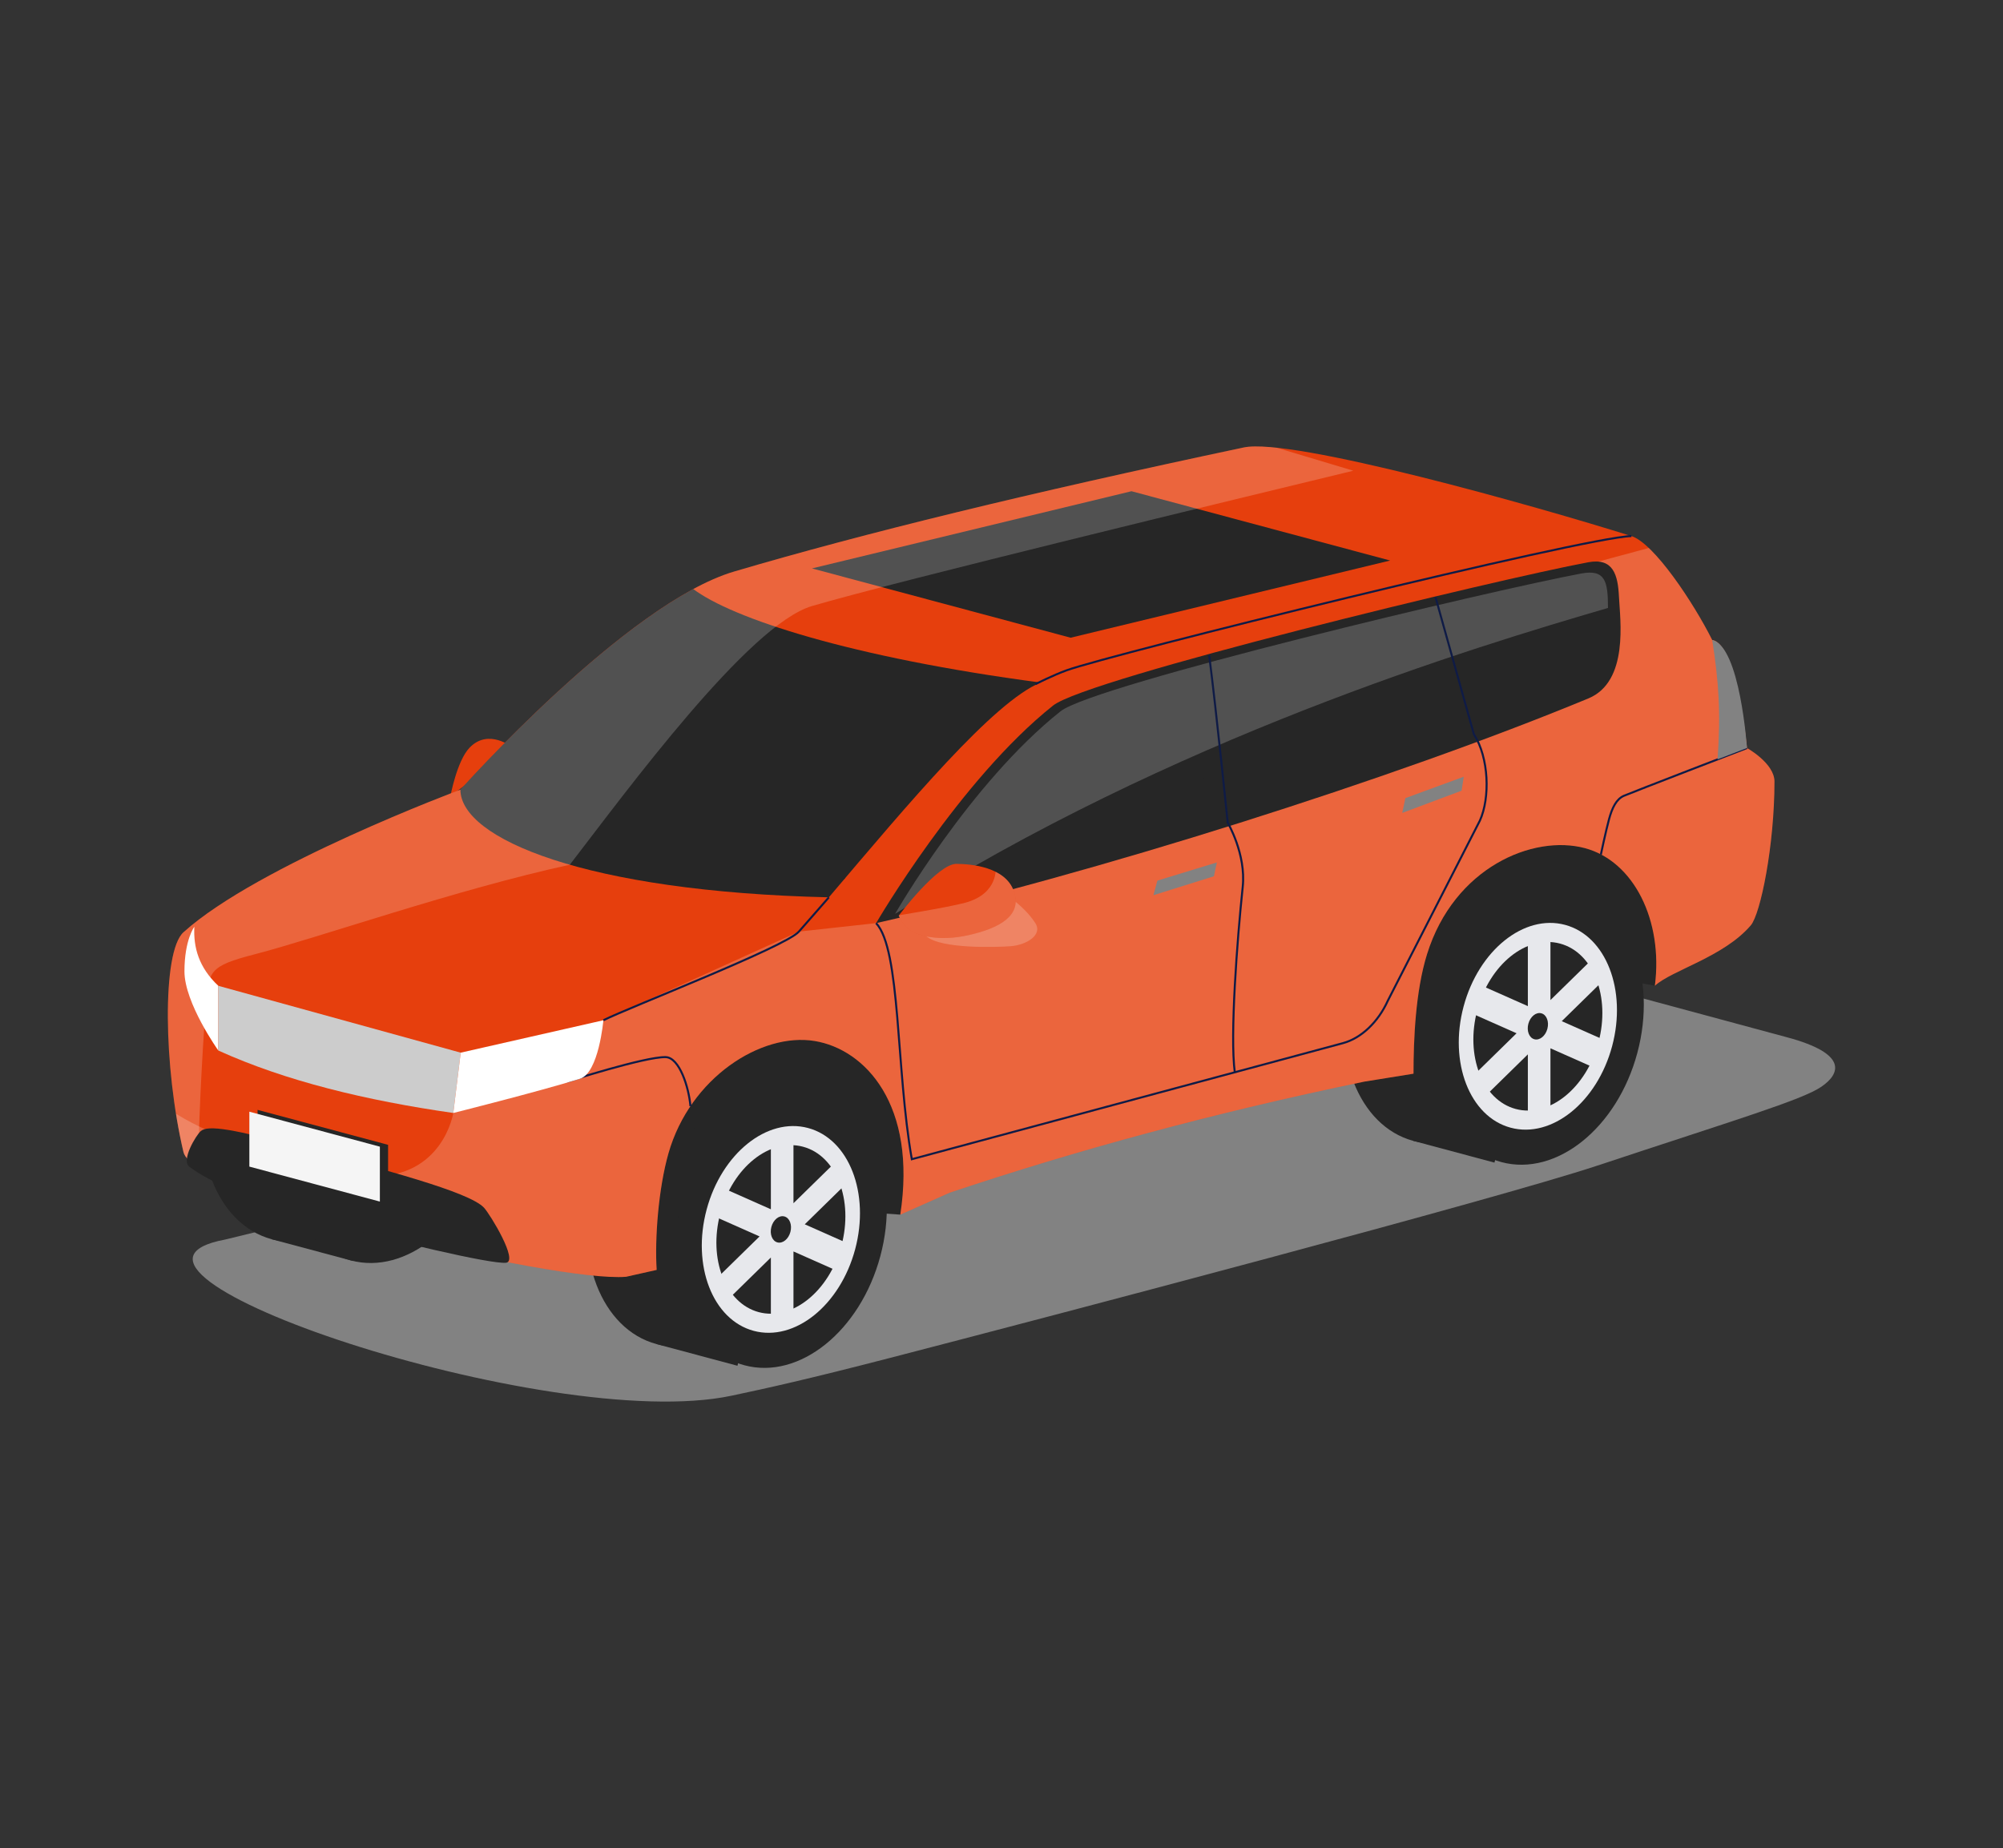 <?xml version="1.0" encoding="UTF-8"?>
<svg id="Layer_1" data-name="Layer 1" xmlns="http://www.w3.org/2000/svg" xmlns:xlink="http://www.w3.org/1999/xlink" viewBox="0 0 216.73 200">
  <rect x="0" y="0" width="216.73" height="200" fill="#333333" stroke="none"/>
  <defs>
    <style>
      .cls-1 {
        clip-path: url(#clippath);
      }

      .cls-2 {
        fill: #f5f5f5;
      }

      .cls-3 {
        fill: #e7e8ec;
      }

      .cls-4 {
        fill: #e63f0d;
      }

      .cls-5, .cls-6 {
        fill: #fff;
      }

      .cls-7 {
        fill: #ccc;
      }

      .cls-8 {
        fill: #262626;
      }

      .cls-9 {
        fill: #828282;
      }

      .cls-10 {
        fill: none;
        stroke: #0f1b46;
        stroke-miterlimit: 10;
        stroke-width: .219px;
      }

      .cls-11 {
        clip-path: url(#clippath-1);
      }

      .cls-6 {
        opacity: .2;
      }
    </style>
    <clipPath id="clippath">
      <path class="cls-4" d="m189.028,80.953s-1.082-11.277-3.762-11.688c-2.003-4.005-6.294-10.48-8.741-11.248-10.306-3.239-36.72-10.699-41.956-9.59-23.445,4.967-41.08,9.284-55.125,13.424-11.641,3.431-29.627,23.61-29.627,23.61,0,0-21.923,8.17-29.966,15.432-2.352,2.123-2.151,14.674,0,23.783,1.143,4.839,40.16,14.143,47.891,13.502l3.311-.743c-.214-3.358.183-8.787,1.281-12.632,2.337-8.179,10.038-13.09,15.805-12.144,5.494.901,11.097,6.919,9.275,18.795l5.332-2.373c13.695-4.588,28.541-8.643,44.856-12.019l5.343-.863c0-3.705.213-8.92,1.465-12.937,2.929-9.398,11.48-12.975,17.086-11.472,5.285,1.416,8.471,7.823,7.567,14.89,1.824-1.677,7.458-3.118,10.376-6.536,1.055-1.236,2.563-8.639,2.563-15.561-0-1.983-2.975-3.629-2.975-3.629Z"/>
    </clipPath>
    <clipPath id="clippath-1">
      <path class="cls-4" d="m97.246,99.092s4.205-5.617,6.244-5.601c1.586.013,5.295.317,6.22,2.976.925,2.659-1.629,3.994-4.899,4.734-3.271.741-5.536.025-6.348-.539-.812-.564-1.216-1.57-1.216-1.57Z"/>
    </clipPath>
  </defs>
  <path class="cls-9" d="m167.109,105.174c-6.529-1.762-17.212-1.762-23.741,0l-119.009,28.975c-17.458,3.272,34.94,21.089,54.781,16.903,3.721-.785,8.281-1.791,17.209-4.104,17.749-4.597,65.56-17.175,76.492-20.802,14.956-4.962,22.129-7.099,24.223-8.526,2.094-1.427,2.885-3.582-3.643-5.344l-26.312-7.102Z"/>
  <g>
    <g>
      <ellipse class="cls-8" cx="33.353" cy="119.415" rx="15.221" ry="11.142" transform="translate(-90.626 120.725) rotate(-75)"/>
      <rect class="cls-8" x="33.198" y="105.369" width="9.082" height="30.442" transform="translate(42.982 246.84) rotate(-165)"/>
    </g>
    <ellipse class="cls-8" cx="41.894" cy="121.704" rx="15.221" ry="11.142" transform="translate(-86.506 130.671) rotate(-75)"/>
  </g>
  <g>
    <ellipse class="cls-8" cx="156.869" cy="108.769" rx="15.221" ry="11.142" transform="translate(11.205 232.142) rotate(-75)"/>
    <rect class="cls-8" x="156.714" y="94.723" width="9.082" height="30.442" transform="translate(288.561 257.879) rotate(-165)"/>
  </g>
  <g>
    <ellipse class="cls-8" cx="74.962" cy="130.755" rx="15.221" ry="11.142" transform="translate(-70.739 169.32) rotate(-75)"/>
    <rect class="cls-8" x="74.807" y="116.709" width="9.082" height="30.442" transform="translate(121.846 279.902) rotate(-165)"/>
  </g>
  <polygon class="cls-8" points="179.064 106.678 162.013 103.561 102.64 121.655 97.415 131.454 74.232 129.813 76.149 113.306 175.814 85.544 180.339 97.442 179.064 106.678"/>
  <path class="cls-4" d="m55.493,80.92l-6.763,5.279s.699-3.844,2.077-5.279c2.079-2.165,4.686,0,4.686,0Z"/>
  <g>
    <path class="cls-4" d="m189.028,80.953s-1.082-11.277-3.762-11.688c-2.003-4.005-6.294-10.48-8.741-11.248-10.306-3.239-36.72-10.699-41.956-9.59-23.445,4.967-41.08,9.284-55.125,13.424-11.641,3.431-29.627,23.61-29.627,23.61,0,0-21.923,8.17-29.966,15.432-2.352,2.123-2.151,14.674,0,23.783,1.143,4.839,40.16,14.143,47.891,13.502l3.311-.743c-.214-3.358.183-8.787,1.281-12.632,2.337-8.179,10.038-13.09,15.805-12.144,5.494.901,11.097,6.919,9.275,18.795l5.332-2.373c13.695-4.588,28.541-8.643,44.856-12.019l5.343-.863c0-3.705.213-8.92,1.465-12.937,2.929-9.398,11.48-12.975,17.086-11.472,5.285,1.416,8.471,7.823,7.567,14.89,1.824-1.677,7.458-3.118,10.376-6.536,1.055-1.236,2.563-8.639,2.563-15.561-0-1.983-2.975-3.629-2.975-3.629Z"/>
    <g class="cls-1">
      <path class="cls-8" d="m112.587,73.868c-20.511-2.715-33.415-6.946-37.62-10.155-7.407,3.921-15.157,10.694-25.149,21.747,0,5.282,13.499,11.043,39.868,11.652,8.692-10.241,17.765-21.098,22.902-23.244Z"/>
      <path class="cls-8" d="m51.361,85.46c4.896,5.728,18.843,8.283,39.998,9.68,0,0,3.94-5.411-12.635-9.2-17.672-4.04-27.363-.479-27.363-.479Z"/>
      <polygon class="cls-8" points="76.567 72.907 85.795 75.38 89.298 72.18 80.07 69.707 76.567 72.907"/>
      <polygon class="cls-8" points="115.846 69.016 87.854 61.516 122.427 53.162 150.418 60.663 115.846 69.016"/>
      <path class="cls-6" d="m21.404,126.903c.174-8.315.657-15.419.861-17.972.308-3.857.302-4.361,5.314-5.66,6.795-1.761,21.888-7.042,34.076-9.686,6.189-8.042,19.35-25.978,26.2-27.996,8.996-2.65,46.769-11.789,58.577-14.646l-9.989-2.994-60.584,10.317L8.965,104.006l2.179,21.081,10.261,1.816Z"/>
      <path class="cls-6" d="m15.629,116.67c.687,5.444,20.437,10.546,24.434,10.646,7.878.197,8.985-6.864,8.985-6.864l16.239-10.035,21.156-9.596,8.353-.915,71.554-37.357,22.239-5.98,11.935,54.91-136.65,53.734-50.993-29.836,2.748-18.707Z"/>
    </g>
  </g>
  <path class="cls-10" d="m112.026,74.046s1.913-.972,3.387-1.503c4.851-1.747,55.952-14.398,61.112-14.527"/>
  <path class="cls-8" d="m94.795,99.905c23.211-5.239,55.992-15.59,77.062-24.314,4.415-1.828,3.439-8.524,3.318-11.026-.113-2.338-.611-4.22-3.318-3.715-9.742,1.817-54.207,12.566-57.906,15.504-10.101,8.022-19.155,23.551-19.155,23.551Z"/>
  <polygon class="cls-8" points="157.798 79.102 160.662 77.937 156.877 65.167 154.15 65.815 157.798 79.102"/>
  <polygon class="cls-8" points="129.052 72.216 130.672 88.496 134.882 87.117 132.887 71.135 129.052 72.216"/>
  <path class="cls-6" d="m96.85,98.907c29.943-18.986,62.41-28.812,77.137-33.112,0-2.847-.268-4.217-2.902-3.725-9.484,1.769-52.725,12.047-56.327,14.907-9.833,7.809-17.908,21.929-17.908,21.929Z"/>
  <g>
    <path class="cls-6" d="m99.54,100.041s-.75.036.713,1.297c1.595,1.375,7.549,1.18,9.111,1.064,1.622-.12,3.502-1.177,2.662-2.497-1.531-2.409-5.04-4.401-5.903-4.366-.863.035-6.584,4.502-6.584,4.502Z"/>
    <g>
      <path class="cls-4" d="m97.246,99.092s4.205-5.617,6.244-5.601c1.586.013,5.295.317,6.22,2.976.925,2.659-1.629,3.994-4.899,4.734-3.271.741-5.536.025-6.348-.539-.812-.564-1.216-1.57-1.216-1.57Z"/>
      <g class="cls-11">
        <path class="cls-6" d="m107.735,93.846s.357,2.865-3.3,3.853c-1.9.514-7.937,1.486-7.937,1.486l1.562,3.402,12.202.68,1.412-6.524-2.327-3.844-1.612.947Z"/>
      </g>
    </g>
  </g>
  <polygon class="cls-9" points="125.233 95.303 131.669 93.335 131.35 94.834 124.802 96.882 125.233 95.303"/>
  <polygon class="cls-9" points="152.067 86.377 158.384 84.058 158.148 85.572 151.723 87.978 152.067 86.377"/>
  <path class="cls-8" d="m54.748,136.662c1.388-.15-1.696-5.215-2.372-5.953-1.602-1.748-11.04-4.177-19.544-6.476-7.625-2.061-10.339-2.512-11.118-1.813-.509.456-2.141,3.143-1.231,3.847,2.115,1.636,6.985,3.754,14.034,5.787,7.628,2.2,18.62,4.78,20.231,4.607Z"/>
  <path class="cls-5" d="m23.623,106.689v7.003s-3.669-5.15-3.665-8.574c.004-3.424,1.07-4.819,1.07-4.819-.106,2.231.468,4.391,2.595,6.39Z"/>
  <path class="cls-7" d="m23.623,113.692c7.3,3.31,15.956,5.401,25.425,6.76l.802-6.528-26.227-7.235v7.003Z"/>
  <g>
    <ellipse class="cls-8" cx="84.494" cy="133.054" rx="15.221" ry="11.142" transform="translate(-65.895 180.232) rotate(-75)"/>
    <ellipse class="cls-3" cx="84.494" cy="133.054" rx="11.364" ry="8.318" transform="translate(-65.895 180.232) rotate(-75)"/>
    <ellipse class="cls-8" cx="84.494" cy="133.054" rx="9.266" ry="6.783" transform="translate(-65.895 180.232) rotate(-75)"/>
    <polygon class="cls-3" points="91.857 127.819 90.635 125.536 85.856 130.218 85.856 123.416 83.41 124.071 83.41 130.873 78.631 128.753 77.408 131.69 82.187 133.811 77.408 138.492 78.631 140.775 83.41 136.094 83.41 142.895 85.856 142.24 85.856 135.438 90.635 137.559 91.857 134.621 87.078 132.5 91.857 127.819"/>
    <path class="cls-8" d="m83.466,132.778c-.208.776.084,1.528.652,1.68.568.152,1.197-.353,1.405-1.129.208-.776-.084-1.528-.652-1.68-.568-.152-1.197.353-1.405,1.129Z"/>
  </g>
  <g>
    <ellipse class="cls-8" cx="166.402" cy="111.068" rx="15.221" ry="11.142" transform="translate(16.05 243.053) rotate(-75)"/>
    <ellipse class="cls-3" cx="166.402" cy="111.068" rx="11.364" ry="8.318" transform="translate(16.05 243.054) rotate(-75)"/>
    <ellipse class="cls-8" cx="166.402" cy="111.068" rx="9.266" ry="6.783" transform="translate(16.05 243.053) rotate(-75)"/>
    <polygon class="cls-3" points="173.765 105.833 172.542 103.551 167.763 108.232 167.763 101.43 165.318 102.086 165.318 108.887 160.539 106.767 159.316 109.705 164.095 111.825 159.316 116.507 160.539 118.79 165.318 114.108 165.318 120.91 167.763 120.255 167.763 113.453 172.542 115.573 173.765 112.635 168.986 110.515 173.765 105.833"/>
    <path class="cls-8" d="m165.373,110.793c-.208.776.084,1.528.652,1.68.568.152,1.197-.353,1.405-1.129.208-.776-.084-1.528-.652-1.68-.568-.152-1.197.353-1.405,1.129Z"/>
  </g>
  <g>
    <path class="cls-10" d="m130.839,70.937c.788,6.13,2,18.091,2,18.091,0,0,2.003,3.389,1.627,6.951-.609,5.772-1.389,16.117-.859,20.065"/>
    <path class="cls-10" d="m94.795,99.905c2.676,2.846,2.142,15.761,3.866,25.55l46.647-12.561c1.97-.528,3.803-2.261,4.859-4.595l9.963-19.497c1.112-2.458.988-6.801-.655-9.345l-4.153-14.84"/>
    <path class="cls-10" d="m189.028,80.953s-12.516,4.822-13.322,5.174c-.806.353-1.261,1.274-1.603,2.53-.342,1.256-.885,3.825-.885,3.825"/>
    <path class="cls-10" d="m61.371,117.057s8.415-2.697,10.643-2.652c1.507.031,2.518,3.271,2.694,5.307"/>
    <path class="cls-10" d="m89.685,97.113s-2.171,2.498-3.243,3.708c-1.46,1.649-18.307,8.173-21.156,9.596"/>
  </g>
  <path class="cls-9" d="m185.266,69.265c.706,4.52.943,7.903.578,12.916l3.183-1.228s-.738-10.999-3.762-11.688Z"/>
  <path class="cls-5" d="m49.85,113.924l15.437-3.507s-.492,5.701-2.539,6.333c-4.584,1.416-13.7,3.702-13.7,3.702l.802-6.528Z"/>
  <path class="cls-7" d="m36.816,113.62c.355,1.326-.144,2.612-1.114,2.872-.971.26-2.046-.604-2.401-1.93s.144-2.612,1.114-2.872c.971-.26,2.046.604,2.401,1.93Z"/>
  <g>
    <polygon class="cls-8" points="27.869 126.058 41.991 129.842 41.991 123.898 27.869 120.114 27.869 126.058"/>
    <polygon class="cls-2" points="26.981 126.255 41.103 130.039 41.103 124.096 26.981 120.312 26.981 126.255"/>
  </g>
</svg>